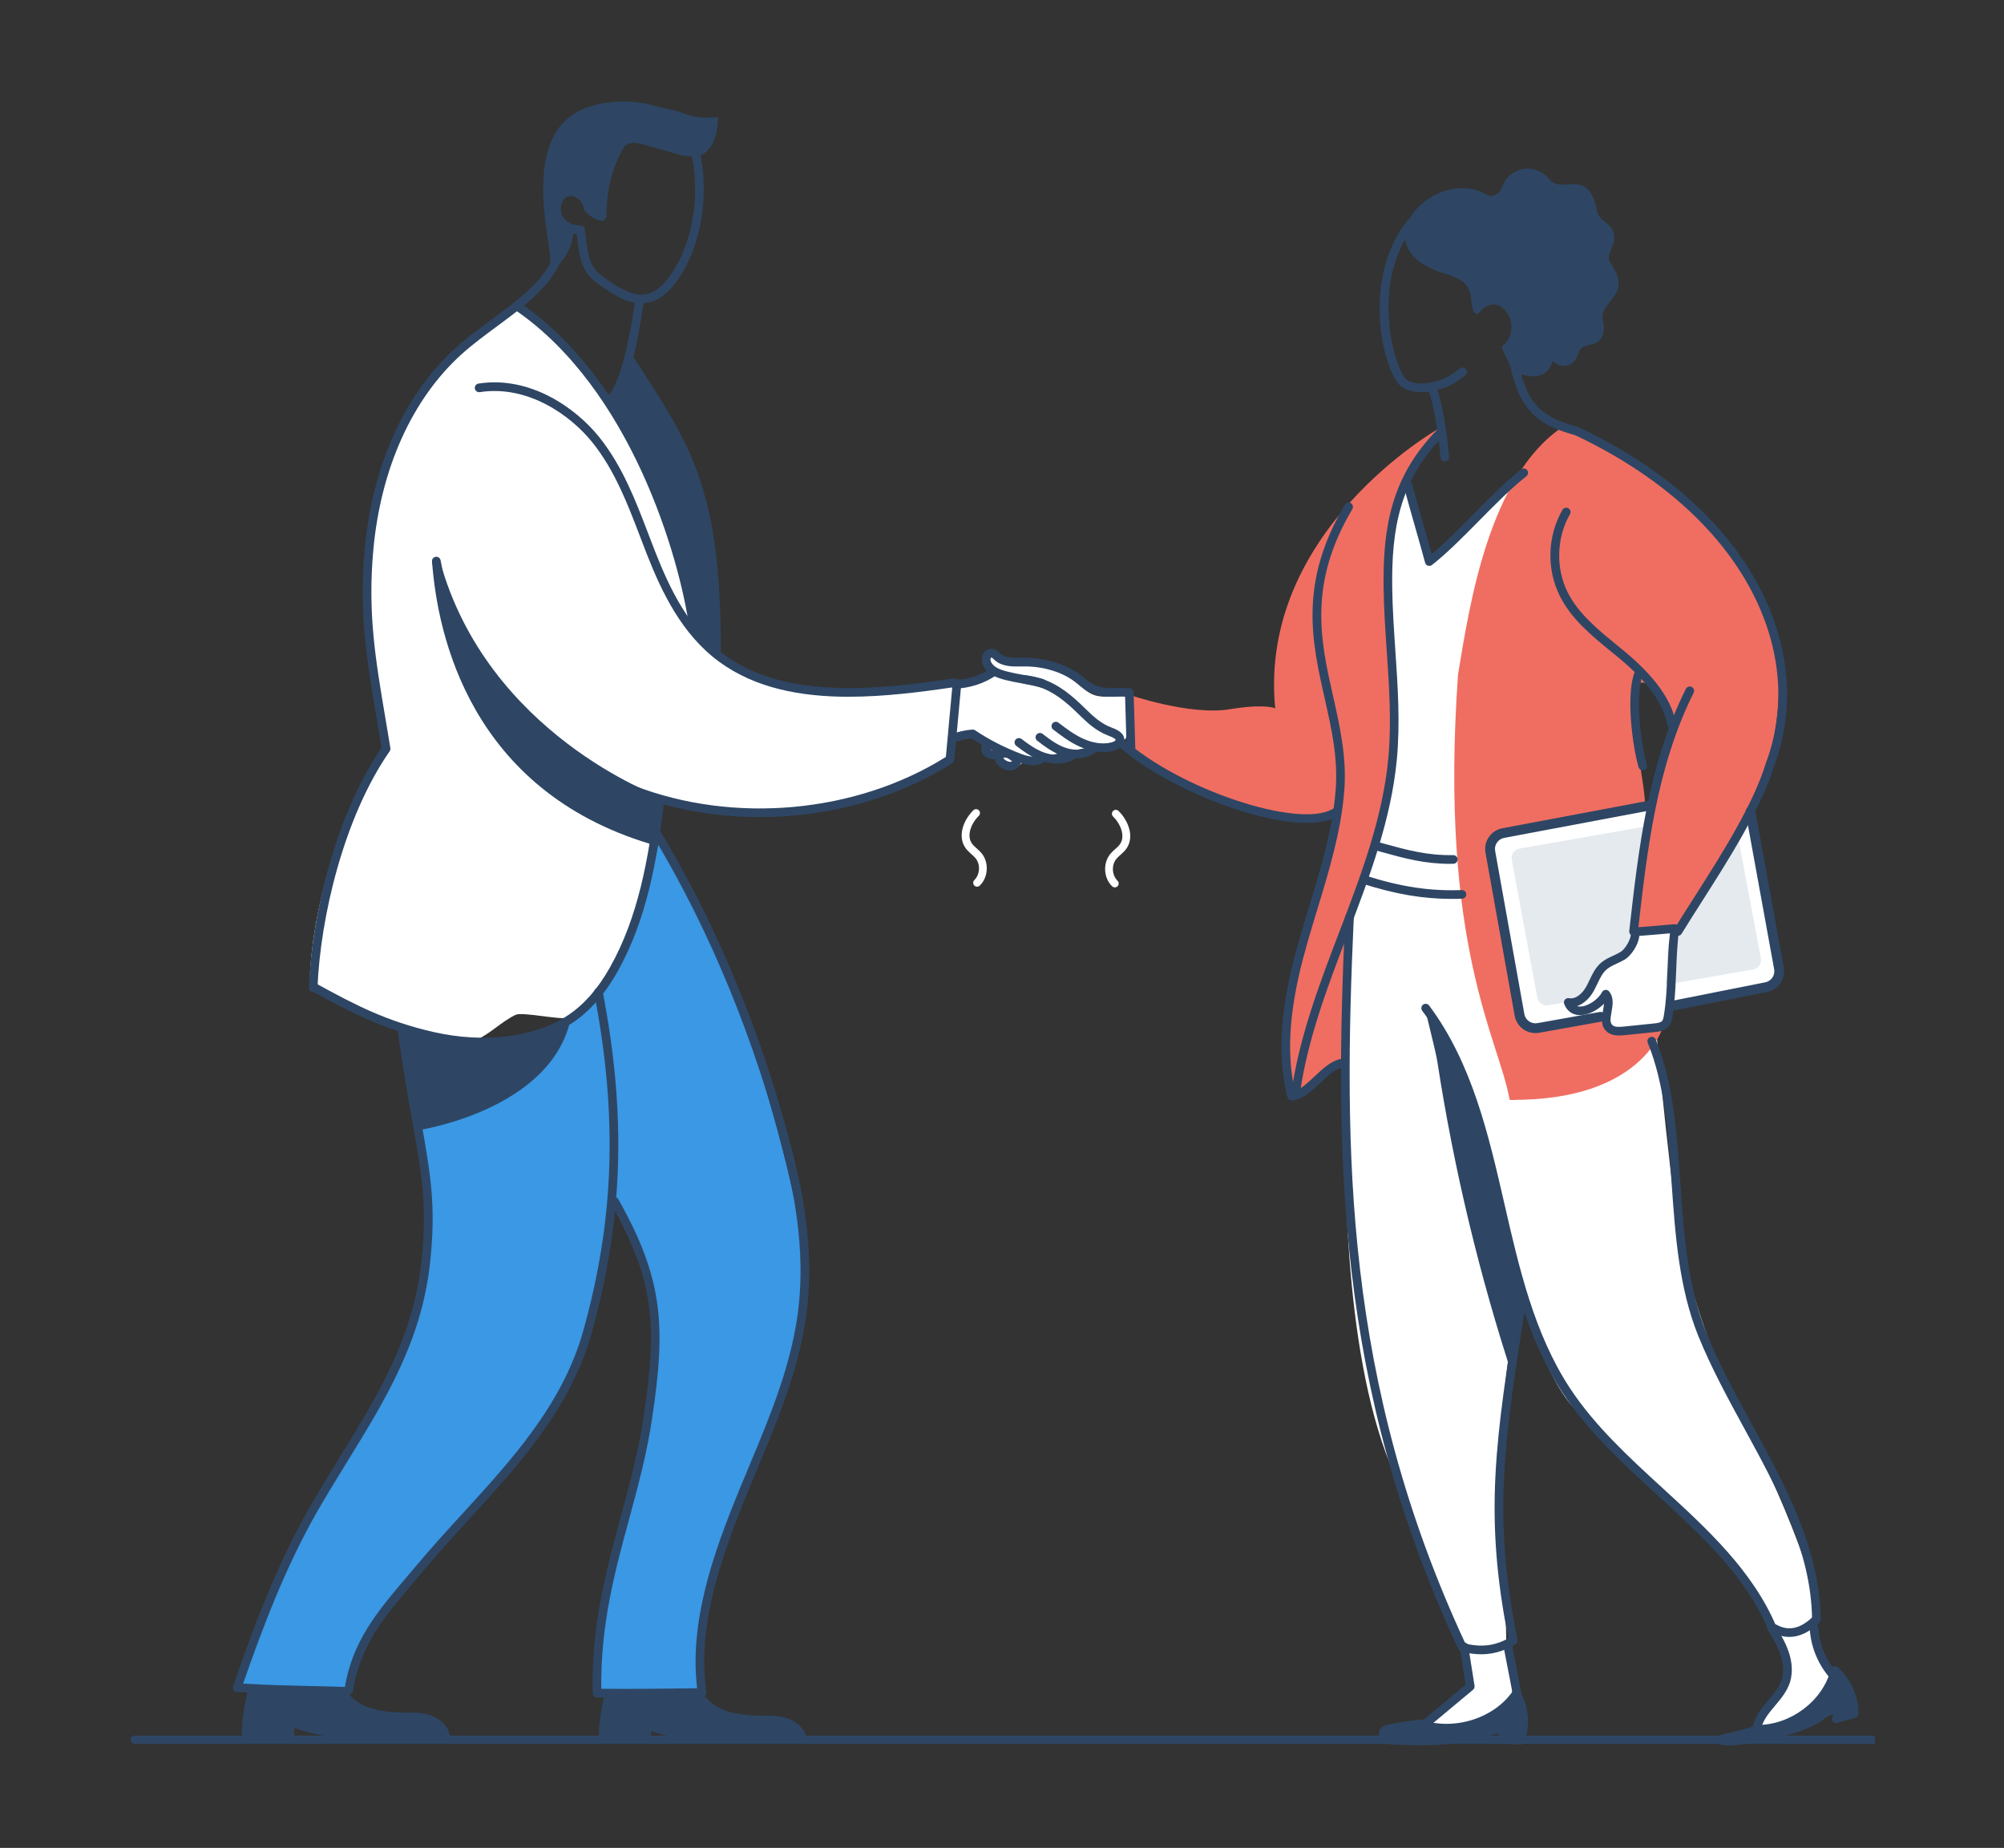<?xml version="1.0" encoding="utf-8"?>
<svg xmlns="http://www.w3.org/2000/svg" fill="none" height="437" viewBox="0 0 474 437" width="474">
<rect x="0" y="0" width="474" height="437" fill="#333333" stroke="none"/>
<g clip-path="url(#clip0_25856_337728)">
<path d="M388 285.997V260.502L373.212 260.879V291.055C373.54 290.817 388.263 286.243 388 285.989V285.997Z" fill="#2E4664"/>
<path d="M381.213 62.619C379.278 60.291 382.254 58.217 381.77 55.733C381.672 52.675 377.983 52.52 377.745 49.683C375.639 39.658 369.843 45.732 366.736 42.715C363.465 38.215 356.858 39.289 355.128 44.543C354.562 46.06 353.038 46.732 351.66 46.068C340.422 39.362 323.395 55.823 337.872 63.168C341.299 65.251 347.471 64.956 347.955 70.423C348.381 75.26 349.193 73.711 349.537 74.383C354.513 67.39 361.006 77.588 355.202 81.966C355.431 83.04 357.44 86.917 358.12 88.147C358.489 88.77 359.055 86.999 359.243 86.409C359.26 86.368 359.407 88.368 359.448 88.376C366.342 90.762 367.162 85.499 367.203 85.269C367.916 86.294 371.818 88.171 373.327 83.581C373.991 80.81 377.467 82.302 378.688 79.982C379.483 78.785 379.565 77.137 379.09 75.735C378.254 71.03 386.115 70.079 381.205 62.619H381.213Z" fill="#2E4664"/>
<path d="M94.623 243.517C94.623 243.517 99.451 270.725 100.615 278.496C101.779 286.267 103.222 303.991 94.204 322.673C85.187 341.356 63.43 373.048 55.766 398.214L82.277 399.624C82.277 399.624 82.277 387.967 103.566 365.08C124.855 342.192 135.857 330.617 139.382 311.926C142.907 293.227 144.038 284.152 144.038 284.152C144.038 284.152 155.883 296.203 155.318 318.271C154.752 340.339 145.022 367.055 145.022 367.055C145.022 367.055 141.554 383.811 141.357 399.911L165.893 400.19C165.893 400.19 163.499 383.008 172.943 360.005C182.386 337.003 191.601 318.271 190.289 299.654C188.977 281.037 179.944 254.1 174.574 234.811C174.574 234.811 163.761 211.185 156.154 198.766L155.752 199.167C155.752 199.167 151.76 223.391 139.554 238.147C127.347 252.895 94.639 243.525 94.639 243.525L94.623 243.517Z" fill="#3A98E5"/>
<path d="M136.701 46.076C134.775 45.232 132.881 46.363 132.119 48.634C130.914 52.225 134.504 54.233 134.504 54.233C134.857 56.651 133.07 59.045 131.004 61.021C131.176 55.881 123.954 32.296 138.742 26.558C144.727 24.238 155.416 23.73 164.59 31.263C165.598 32.091 165.909 33.698 165.229 34.772C164.778 35.485 163.852 35.846 162.958 35.878C162.065 35.911 161.196 35.665 160.343 35.419L153.187 33.378C152.023 33.042 150.817 32.706 149.604 32.78C148.391 32.853 147.129 33.403 146.604 34.436C145.563 36.477 140.98 46.06 143.202 51.167C142.448 51.7 140.685 51.233 140.685 51.233C140.685 51.233 139.275 51.405 139.218 49.085C139.218 49.085 138.611 46.913 136.693 46.076H136.701Z" fill="#2E4664"/>
<path d="M89.467 168.533C89.828 170.803 91.606 174.46 91 176.681C90.582 178.198 89.721 179.55 88.901 180.895C79.531 196.183 74.088 213.849 73.219 231.761C73.186 232.491 73.17 233.27 73.58 233.876C73.932 234.393 74.531 234.671 75.097 234.934C81.048 237.631 86.999 240.336 92.951 243.033C99.099 245.82 106.141 248.64 112.371 246.05C115.863 244.599 118.528 241.623 121.946 240C123.618 239.205 132.857 241.361 134.554 240.623C138.554 238.877 143.891 232.819 145.465 228.744C147.769 222.768 151.417 217.571 154.31 201.774C157.155 193.273 150.777 195.667 152.466 186.863C153.302 182.502 170.566 159.433 169.468 155.138C165.271 138.628 156.179 114.822 151.277 106.722C146.375 98.623 143.014 92.393 138.317 87.228C133.619 82.064 124.389 71.112 121.733 72.809C94.181 90.434 91.352 111.387 88.737 119.208C85.081 130.135 87.696 157.433 89.467 168.541V168.533Z" fill="white"/>
<path d="M319.739 217.719C319.739 217.719 316.739 246.091 317.6 260.264C318.46 274.446 317.272 317.763 328.88 346.504L345.726 388.91L348.3 398.903L335.593 409.044C335.593 409.044 349.923 413.47 357.866 401.19L356.292 388.623C356.292 388.623 355.965 368.383 354.718 359.784C353.472 351.185 356.063 321.386 359.145 305.524C359.145 305.524 365.966 327.124 372.712 333.363C379.459 339.609 398.1 358.948 403.839 363.489C409.577 368.031 420.833 386.508 422.685 393.763C424.538 401.01 418.037 402.764 417.135 404.871C416.234 406.978 415.406 409.412 415.406 409.412C415.406 409.412 426.136 407.847 429.604 404.707C433.072 401.567 434.391 397.116 434.391 397.116C434.391 397.116 431.924 394.689 430.76 391.173C429.596 387.656 428.694 375.54 427.21 370.457C425.727 365.375 419.439 349.471 413.799 339.339C408.159 329.215 401.42 310.377 398.461 298.465C395.502 286.554 391.723 243.492 391.723 243.492C391.723 243.492 395.059 242.648 395.059 238.147C395.059 233.647 395.994 219.719 395.994 219.719L386.779 220.785L358.399 113.453L338.52 132.283C338.52 132.283 333.987 118.814 332.782 113.822C325.256 115.609 327.15 191.273 327.15 191.273L319.747 217.702L319.739 217.719Z" fill="white"/>
<path d="M158.475 163.721C155.892 167.647 142.719 177.485 144.621 183.936C145.162 185.781 151.523 187.551 154.794 188.478C158.065 189.404 171.73 192.314 177.731 192.314C183.732 192.314 199.643 191.822 209.89 187.305C212.169 186.297 214.35 185.084 216.522 183.871L223.039 180.223C223.343 180.051 223.646 179.878 223.867 179.616C224.728 178.583 223.826 176.985 224.162 175.689C224.671 173.73 227.368 173.599 229.368 173.894C230.056 173.992 230.786 174.115 231.327 174.55C232.426 175.443 232.344 177.28 233.45 178.157C234.59 179.067 236.672 178.69 237.254 180.026C237.393 180.346 237.41 180.715 237.557 181.034C237.984 181.944 239.303 182.026 240.205 181.575C241.107 181.124 241.779 180.329 242.656 179.829C243.689 179.239 244.911 179.108 246.091 178.944C248.403 178.632 250.69 178.157 252.969 177.69L265.183 175.181C265.585 175.099 266.02 174.993 266.249 174.656C266.413 174.402 266.429 174.083 266.429 173.788L266.561 163.745C265.142 164.295 263.642 164.623 262.126 164.721C261.003 164.795 259.847 164.729 258.781 164.352C257.109 163.754 255.822 162.442 254.42 161.343C249.124 157.195 242.107 156.13 235.442 155.212C234.885 155.138 234.245 155.089 233.844 155.482C233.09 156.22 233.991 157.441 234.032 158.491C234.106 160.294 231.762 161.032 229.966 161.196L208.128 163.196C204.045 163.573 199.938 163.942 195.839 163.803C188.773 163.557 181.772 161.721 175.468 158.532C173.493 157.532 169.714 154.031 167.385 155.564C164.877 157.212 161.065 159.819 158.491 163.737L158.475 163.721Z" fill="white"/>
<path d="M398.748 207.923C397.395 210.423 395.723 212.784 394.895 215.497C394.141 217.948 394.116 220.555 394.091 223.121L393.977 238.008L417.905 233.466C418.643 233.327 419.414 233.171 420.012 232.72C421.373 231.704 421.332 229.687 421.127 227.999C419.635 215.423 416.733 203.061 413.839 190.724C413.741 190.314 413.635 189.879 413.331 189.576C412.921 189.174 412.282 189.134 411.708 189.15C407.954 189.281 404.527 190.257 403.224 193.782C401.486 198.503 401.223 203.315 398.739 207.906L398.748 207.923Z" fill="white"/>
<path d="M367.802 234.63C367.802 234.63 369.59 238.524 372.59 238.803C375.59 239.082 379.689 234.811 379.689 234.811C379.689 234.811 380.312 236.401 380.222 238.893C380.132 241.385 379.066 244.214 382.706 243.861C386.346 243.509 393.797 241.558 393.797 241.558C393.797 241.558 389.805 260.453 357.072 260.101L367.802 234.639V234.63Z" fill="#F06E61"/>
<path d="M412.552 134.758C401.936 115.527 369.801 100.828 369.801 100.828C352.029 112.576 347.553 143.489 344.864 159.474C340.315 223.859 354.521 245.656 357.054 260.01C363.989 261.83 360.259 241.861 371.252 237.893C375.581 236.336 376.417 231.72 379.04 229.523C378.655 228.367 385.434 223.924 385.434 223.924L385.877 220.268L396.977 219.334L413.913 193.798C424.513 165.508 421.734 151.375 412.56 134.758H412.552ZM393.624 180.878C392.673 183.018 391.156 188.42 390.205 190.56C390.082 190.839 389.689 190.248 389.427 190.404C389.205 190.535 389.533 190.56 389.271 190.56C387.828 190.56 390.246 190.257 388.804 190.248C388.623 190.248 388.623 190.683 388.492 190.56C388.353 190.429 389.123 190.437 389.115 190.248C388.845 183.469 385.434 171 386.648 164.319C387.066 162.016 386.598 161.024 389.779 161.565C391.722 161.893 394.78 166.582 395.493 168.254C397.206 172.287 395.403 176.87 393.624 180.878Z" fill="#F06E61"/>
<path d="M358.129 196.634C357.235 196.774 353.759 197.569 353.3 198.348C352.939 198.954 352.415 200.299 352.521 200.996C354.825 215.669 357.071 226.343 359.375 241.016C359.481 241.705 359.793 242.115 360.309 242.574C360.834 243.033 361.014 243.172 361.711 243.197C368.736 243.418 375.401 241.861 381.951 239.303C384.877 238.155 387.189 238.574 389.87 236.926L401.297 229.876C402.65 229.04 404.068 228.138 404.79 226.72C405.388 225.547 405.429 224.178 405.454 222.859C405.544 218.489 398.305 224.252 398.387 219.883C398.469 215.866 388.943 223.67 387.591 219.883C384.82 212.095 393.854 189.617 389.73 190.257C379.205 191.88 368.654 195.028 358.12 196.643L358.129 196.634Z" fill="white"/>
<path d="M374.803 235.844C376.443 232.761 378.148 229.597 380.804 227.318C382.025 226.269 383.444 225.416 384.427 224.146C386.01 222.096 386.206 219.342 386.419 216.76C386.944 210.275 387.256 202.217 389.748 196.143C389.871 195.839 390.043 195.552 390.231 195.274L359.408 200.676C358.17 200.897 357.342 202.086 357.572 203.324L363.614 235.926C363.843 237.147 365.007 237.959 366.237 237.746L374.615 236.278C374.656 236.131 374.73 235.983 374.803 235.844V235.844Z" fill="#E5EAEF"/>
<path d="M416.489 226.613L410.922 196.938C407.537 204.889 403.7 210.784 398.191 217.432C396.888 218.998 395.445 220.547 394.83 222.49C394.478 223.596 394.412 224.777 394.355 225.941C394.24 228.253 394.117 230.564 394.002 232.876L414.661 229.261C415.898 229.04 416.726 227.851 416.497 226.613H416.489Z" fill="#E5EAEF"/>
<path d="M363.162 244.312C360.793 244.312 358.686 242.615 358.26 240.205L351.357 201.643C351.119 200.332 351.415 199.012 352.177 197.921C352.939 196.831 354.079 196.102 355.39 195.864L390.132 189.322C390.755 189.207 391.362 189.617 391.485 190.248C391.608 190.88 391.19 191.478 390.558 191.601L355.808 198.143C355.095 198.274 354.489 198.659 354.079 199.249C353.669 199.831 353.513 200.545 353.644 201.241L360.547 239.803C360.809 241.254 362.186 242.222 363.645 241.959L378.393 239.32C379.016 239.205 379.623 239.623 379.737 240.254C379.852 240.885 379.434 241.484 378.803 241.598L364.055 244.238C363.76 244.287 363.465 244.32 363.178 244.32L363.162 244.312Z" fill="#2E4664"/>
<path d="M395.346 239.049C394.805 239.049 394.321 238.672 394.214 238.114C394.092 237.491 394.493 236.877 395.124 236.754L417.463 232.319C418.184 232.188 418.799 231.794 419.201 231.212C419.603 230.63 419.767 229.917 419.635 229.22L412.889 192.167C412.774 191.535 413.192 190.937 413.823 190.822C414.454 190.707 415.053 191.126 415.168 191.757L421.914 228.818C422.152 230.13 421.857 231.458 421.095 232.548C420.332 233.639 419.193 234.368 417.881 234.606L395.559 239.033C395.485 239.049 395.411 239.057 395.329 239.057L395.346 239.049Z" fill="#2E4664"/>
<path d="M319.419 223.039C319.821 218.743 320.625 214.931 321.084 213.185C325.125 197.684 328.002 188.806 328.953 174.271C329.33 168.59 328.666 129.537 329.47 122.003C330.494 112.322 340.209 101.419 340.209 101.419C340.209 101.419 297.474 125.561 301.631 167.615C301.811 167.385 298.794 166.41 290.908 167.721C281.415 169.295 266.832 164.229 266.832 164.229L268.455 178.075C300.926 200.758 316.509 191.994 316.509 191.994C316.124 196.339 306.082 231.384 304.352 243.09C304.369 243.09 303.557 257.272 306.156 259.051C308.763 260.83 314.78 250.206 317.829 251.436C319.231 252.001 318.641 222.842 319.419 223.039V223.039Z" fill="#F06E61"/>
<path d="M151.678 71.743C148.309 71.743 144.882 69.71 140.669 66.513C137.488 64.103 136.996 60.135 136.57 56.643C136.512 56.209 136.463 55.774 136.406 55.348C134.52 55.151 132.717 54.184 131.651 52.758C129.954 50.487 130.586 47.126 131.741 45.888C133.045 44.502 134.406 43.765 136.808 44.683C138.398 45.289 139.603 46.798 140.128 48.823C140.267 49.372 139.939 49.929 139.39 50.069C138.841 50.208 138.283 49.88 138.144 49.331C137.791 47.954 137.037 46.962 136.07 46.593C134.611 46.035 134.111 46.355 133.233 47.29C132.815 47.732 132.151 50.003 133.291 51.52C134.135 52.643 135.734 53.38 137.267 53.323C137.75 53.307 138.226 53.676 138.308 54.184C138.422 54.897 138.513 55.627 138.603 56.381C139.005 59.627 139.414 62.98 141.906 64.865C146.227 68.136 149.743 70.194 152.9 69.554C155.334 69.071 157.605 66.972 159.835 63.144C164.147 55.758 165.565 45.117 163.458 36.042C163.327 35.493 163.671 34.944 164.22 34.813C164.77 34.682 165.319 35.026 165.45 35.575C167.672 45.134 166.163 56.356 161.605 64.169C159.064 68.53 156.343 70.948 153.301 71.555C152.76 71.661 152.219 71.719 151.678 71.719V71.743Z" fill="#2E4664"/>
<path d="M200.79 164.778C189.486 164.778 178.648 162.794 170.024 156.441C161.294 150.014 156.547 140.07 153.047 131.192C152.481 129.766 151.94 128.331 151.391 126.889C148.456 119.199 145.423 111.256 140.152 104.673C134.873 98.074 124.716 90.991 113.485 92.737C112.928 92.819 112.403 92.442 112.313 91.885C112.223 91.327 112.608 90.803 113.165 90.712C125.265 88.819 136.119 96.361 141.751 103.394C147.218 110.231 150.317 118.33 153.309 126.159C153.859 127.594 154.4 129.02 154.957 130.438C158.515 139.48 162.958 148.678 171.246 154.785C185.575 165.344 206.758 163.245 225.481 160.458C226.047 160.376 226.564 160.761 226.646 161.319C226.727 161.876 226.342 162.401 225.785 162.483C217.677 163.688 209.111 164.77 200.79 164.77V164.778Z" fill="#2E4664"/>
<path d="M179.666 193.224C169.247 193.224 158.852 191.412 149.277 187.723C124.832 178.288 106.346 156.753 102.19 132.873C102.092 132.316 102.469 131.783 103.026 131.684C103.584 131.586 104.116 131.963 104.215 132.521C108.256 155.712 126.234 176.632 150.023 185.813C173.69 194.954 202.554 192.273 223.72 179.009C223.982 176.378 224.22 173.656 224.474 170.82C224.737 167.852 225.015 164.77 225.327 161.54C225.384 160.975 225.892 160.565 226.45 160.622C227.015 160.679 227.425 161.179 227.368 161.745C227.056 164.967 226.778 168.049 226.515 171C226.245 174.025 225.991 176.919 225.712 179.706C225.679 180.018 225.507 180.296 225.245 180.469C212.038 188.879 195.832 193.232 179.682 193.232L179.666 193.224Z" fill="#2E4664"/>
<path d="M114.322 247.46C110.338 247.46 106.19 246.992 102.017 246.042C90.786 243.476 83.22 239.582 73.743 234.36C73.251 234.089 73.071 233.466 73.342 232.966C73.612 232.474 74.235 232.294 74.735 232.565C84.064 237.705 91.508 241.533 102.476 244.041C114.641 246.82 126.585 245.32 134.422 240.041C138.201 237.5 141.398 233.843 144.218 228.867C151.006 216.883 153.433 202.807 155.039 189.396C155.105 188.83 155.621 188.437 156.179 188.502C156.744 188.568 157.138 189.076 157.072 189.642C155.441 203.274 152.965 217.579 146.006 229.884C143.03 235.139 139.62 239.024 135.57 241.754C129.996 245.517 122.495 247.476 114.322 247.476V247.46Z" fill="#2E4664"/>
<path d="M164.172 150.014C163.672 150.014 163.229 149.645 163.155 149.129C160.679 131.037 148.883 91.926 121.987 73.407C121.519 73.088 121.405 72.448 121.724 71.981C122.044 71.513 122.683 71.399 123.151 71.719C150.637 90.639 162.671 130.446 165.188 148.85C165.262 149.408 164.877 149.924 164.311 150.006C164.262 150.006 164.213 150.014 164.172 150.014V150.014Z" fill="#2E4664"/>
<path d="M169.467 155.13C168.902 155.13 168.442 154.67 168.442 154.105C168.5 117.01 162.138 107.206 149.481 87.671L148.424 86.04C148.112 85.564 148.252 84.933 148.727 84.622C149.203 84.31 149.834 84.449 150.145 84.925L151.203 86.556C163.68 105.804 170.549 116.412 170.492 154.113C170.492 154.679 170.033 155.138 169.467 155.138V155.13Z" fill="#2E4664"/>
<path d="M166.057 401.272C165.557 401.272 165.115 400.903 165.041 400.395C162.672 384.016 168.828 367.096 174.788 352.513C175.608 350.512 176.444 348.512 177.28 346.512C181.854 335.568 186.584 324.247 188.47 312.205C190.257 300.753 189.322 288.104 185.617 273.52C178.657 246.156 167.885 219.932 154.458 197.684C154.162 197.2 154.318 196.569 154.802 196.274C155.286 195.979 155.917 196.134 156.212 196.618C169.738 219.039 180.592 245.451 187.601 273.004C191.38 287.858 192.323 300.785 190.494 312.508C188.576 324.788 183.797 336.224 179.174 347.282C178.337 349.283 177.501 351.275 176.69 353.267C170.836 367.596 164.778 384.213 167.074 400.084C167.156 400.641 166.762 401.166 166.205 401.248C166.156 401.248 166.106 401.256 166.057 401.256V401.272Z" fill="#2E4664"/>
<path d="M147.645 401.436C145.489 401.436 143.325 401.436 141.202 401.412C140.653 401.412 140.202 400.961 140.186 400.412C139.817 384.483 143.383 371.367 146.834 358.685C148.891 351.103 151.023 343.266 152.228 335.027C155.499 313.328 154.835 303.007 144.465 284.603C144.186 284.111 144.358 283.488 144.858 283.21C145.35 282.931 145.973 283.103 146.252 283.603C156.835 302.384 157.548 313.484 154.253 335.33C153.031 343.684 150.883 351.586 148.809 359.227C145.473 371.498 142.022 384.188 142.219 399.379C150.605 399.444 159.598 399.338 165.762 399.239H165.779C166.336 399.239 166.795 399.69 166.803 400.248C166.811 400.813 166.361 401.28 165.795 401.289C160.942 401.362 154.335 401.444 147.645 401.444V401.436Z" fill="#2E4664"/>
<path d="M82.49 400.723C82.441 400.723 82.384 400.723 82.335 400.715C81.777 400.633 81.392 400.108 81.474 399.551C83.212 388.246 89.204 381.18 96.148 372.998C96.926 372.08 97.722 371.146 98.525 370.187C102.034 365.998 105.788 361.891 109.428 357.915C121.036 345.225 133.045 332.109 137.898 314.902C145.325 288.571 146.145 263.871 140.538 234.819C140.431 234.261 140.792 233.729 141.349 233.622C141.907 233.515 142.44 233.876 142.546 234.434C148.219 263.822 147.391 288.809 139.874 315.459C134.89 333.125 122.716 346.43 110.944 359.292C107.329 363.251 103.583 367.334 100.107 371.49C99.304 372.449 98.509 373.392 97.722 374.31C90.975 382.254 85.155 389.115 83.507 399.846C83.433 400.354 82.99 400.715 82.499 400.715L82.49 400.723Z" fill="#2E4664"/>
<path d="M82.032 400.994C82.032 400.994 82.007 400.994 81.999 400.994C78.351 400.871 75.49 400.813 72.727 400.748C67.678 400.641 63.325 400.543 56.037 400.125C55.717 400.108 55.422 399.936 55.242 399.674C55.061 399.411 55.02 399.075 55.127 398.772C59.742 385.377 65.522 369.842 73.375 356.226C75.703 352.193 78.089 348.307 80.4 344.553C89.319 330.059 97.746 316.369 99.681 298.351C101.083 285.267 99.82 278.127 97.533 265.175C96.582 259.805 95.402 253.124 94.172 244.615C94.09 244.058 94.484 243.533 95.041 243.451C95.599 243.369 96.123 243.763 96.205 244.32C97.427 252.788 98.607 259.453 99.558 264.814C101.878 277.947 103.165 285.185 101.731 298.564C99.747 317.05 91.205 330.928 82.155 345.627C79.851 349.373 77.466 353.242 75.154 357.251C67.637 370.285 62.021 385.147 57.504 398.157C63.956 398.51 68.063 398.6 72.768 398.706C75.539 398.764 78.408 398.829 82.064 398.952C82.63 398.969 83.073 399.444 83.056 400.01C83.04 400.567 82.581 401.002 82.032 401.002V400.994Z" fill="#2E4664"/>
<path d="M74.079 234.589H74.038C73.473 234.565 73.03 234.089 73.055 233.524C73.71 216.784 79.285 192.839 90.245 176.837C89.876 174.566 89.507 172.386 89.147 170.262C86.761 156.171 84.876 145.03 86.261 129.864C88.073 110.018 95.762 93.073 107.927 82.138C110.502 79.818 113.469 77.629 116.338 75.514C123.782 70.013 130.815 64.824 131.488 57.7C131.537 57.135 132.045 56.725 132.602 56.774C133.168 56.823 133.578 57.323 133.529 57.889C132.775 65.931 125.036 71.636 117.56 77.162C114.732 79.252 111.805 81.416 109.296 83.662C97.525 94.246 90.065 110.723 88.302 130.053C86.942 144.956 88.811 155.974 91.171 169.926C91.549 172.181 91.95 174.501 92.336 176.919C92.377 177.181 92.319 177.452 92.163 177.665C81.277 193.331 75.752 217.046 75.096 233.606C75.071 234.155 74.62 234.589 74.071 234.589H74.079Z" fill="#2E4664"/>
<path d="M131.226 63.103C131.086 63.103 130.939 63.07 130.808 63.013C130.431 62.84 130.185 62.463 130.201 62.045C130.234 61.127 129.963 59.332 129.66 57.25C128.283 47.904 125.725 30.509 138.374 25.599C144.932 23.057 155.909 22.803 165.238 30.468C166.664 31.64 167.041 33.813 166.09 35.321C165.492 36.264 164.336 36.854 162.992 36.903C161.934 36.944 160.942 36.657 160.065 36.403L152.909 34.362C151.835 34.059 150.728 33.739 149.662 33.796C148.711 33.845 147.859 34.296 147.498 34.936C143.711 41.559 143.547 47.519 143.473 50.06C143.44 51.192 143.432 51.618 142.989 51.979C142.76 52.167 142.432 52.257 142.137 52.208C141.104 52.036 138.079 50.634 138.038 48.937C138.022 48.372 138.472 47.904 139.038 47.888C139.546 47.871 140.022 48.265 140.079 48.79C140.235 49.044 140.833 49.462 141.424 49.773C141.497 47.142 141.793 40.781 145.711 33.927C146.424 32.681 147.892 31.845 149.539 31.755C150.949 31.681 152.277 32.058 153.458 32.394L160.614 34.436C161.385 34.657 162.188 34.878 162.91 34.854C163.557 34.829 164.115 34.583 164.344 34.222C164.738 33.591 164.541 32.558 163.918 32.05C155.269 24.943 145.137 25.164 139.096 27.509C127.963 31.829 130.373 48.167 131.668 56.946C131.8 57.856 131.923 58.684 132.021 59.43C133.07 57.75 133.669 55.782 133.472 54.38C133.39 53.823 133.783 53.298 134.341 53.216C134.898 53.134 135.423 53.528 135.505 54.085C135.89 56.741 134.349 60.496 131.923 62.816C131.726 63.004 131.472 63.103 131.218 63.103H131.226Z" fill="#2E4664"/>
<path d="M144.53 95.262C144.243 95.262 143.964 95.147 143.759 94.91C143.382 94.483 143.432 93.836 143.858 93.467C146.153 91.459 148.481 83.261 150.252 70.981C150.334 70.423 150.859 70.03 151.416 70.112C151.974 70.194 152.367 70.71 152.285 71.276C150.367 84.597 147.989 92.582 145.21 95.008C145.014 95.18 144.776 95.262 144.538 95.262H144.53Z" fill="#2E4664"/>
<path d="M59.53 400.354C59.481 403.477 58.03 406.797 57.98 409.921C61.055 410.027 65.522 409.937 68.596 410.044C68.35 409.126 68.596 408.101 69.219 407.38C76.007 407.658 75.048 412.552 105.346 410.527C104.969 408.24 102.608 406.724 100.28 406.265C97.952 405.806 95.55 406.117 93.181 405.937C88.172 405.551 83.803 404.404 80.991 400.346C74.286 400.182 67.58 400.018 59.53 400.346V400.354Z" fill="#2E4664"/>
<path d="M105.346 411.56H105.322C101.231 411.454 97.591 411.47 94.378 411.478C84.942 411.503 78.048 411.527 69.662 408.634C69.522 409.003 69.49 409.412 69.596 409.79C69.678 410.101 69.613 410.437 69.408 410.691C69.203 410.945 68.891 411.109 68.572 411.077C67.055 411.027 65.194 411.019 63.399 411.011C61.587 411.011 59.71 411.003 58.16 410.945C57.603 410.929 57.16 410.462 57.169 409.904C57.218 406.658 57.898 402.641 58.546 400.1C58.66 399.657 59.046 399.346 59.497 399.329C67.58 399.001 74.416 399.165 81.024 399.329C81.352 399.329 81.655 399.501 81.844 399.772C84.073 402.985 87.385 404.477 93.271 404.928C94.148 404.994 95.025 404.994 95.968 404.986C97.452 404.986 98.977 404.978 100.493 405.273C103.084 405.781 105.904 407.56 106.371 410.372C106.42 410.675 106.33 410.978 106.133 411.208C105.936 411.429 105.658 411.56 105.363 411.56H105.346ZM97.394 409.421C99.395 409.421 101.534 409.429 103.83 409.478C103.043 408.322 101.518 407.56 100.083 407.281C98.763 407.019 97.403 407.027 95.96 407.035C95.034 407.035 94.066 407.035 93.107 406.97C88.664 406.633 83.721 405.691 80.458 401.371C74.252 401.223 67.826 401.075 60.349 401.354C59.866 403.445 59.39 406.379 59.251 408.937C60.546 408.962 61.989 408.97 63.399 408.97C64.784 408.97 66.211 408.97 67.498 409.003C67.563 408.166 67.899 407.363 68.457 406.724C68.736 406.404 69.178 406.289 69.58 406.437C77.982 409.486 84.508 409.462 94.378 409.437C95.345 409.437 96.353 409.437 97.403 409.437L97.394 409.421Z" fill="#2E4664"/>
<path d="M143.965 401.1C143.916 404.223 142.465 407.543 142.416 410.667C145.49 410.773 149.957 410.683 153.031 410.79C152.786 409.871 153.031 408.847 153.654 408.125C160.442 408.404 159.483 413.298 189.782 411.273C189.404 408.986 187.044 407.47 184.715 407.011C182.387 406.551 179.985 406.863 177.616 406.683C172.607 406.297 168.238 405.15 165.426 401.092C158.721 400.928 152.015 400.764 143.965 401.092V401.1Z" fill="#2E4664"/>
<path d="M189.781 412.306H189.756C185.665 412.2 182.026 412.216 178.812 412.224C169.377 412.249 162.483 412.273 154.096 409.38C153.957 409.749 153.924 410.158 154.031 410.536C154.113 410.847 154.047 411.183 153.842 411.437C153.637 411.691 153.342 411.855 153.006 411.823C151.49 411.773 149.629 411.765 147.833 411.757C146.022 411.757 144.144 411.749 142.595 411.691C142.038 411.675 141.595 411.208 141.603 410.65C141.652 407.404 142.333 403.387 142.98 400.846C143.095 400.403 143.48 400.092 143.931 400.075C152.022 399.747 158.851 399.911 165.458 400.075C165.786 400.075 166.09 400.247 166.278 400.518C168.508 403.731 171.82 405.223 177.706 405.674C178.591 405.74 179.468 405.74 180.403 405.732C181.886 405.732 183.411 405.724 184.928 406.019C187.518 406.527 190.338 408.306 190.805 411.118C190.855 411.421 190.764 411.724 190.568 411.954C190.371 412.175 190.092 412.306 189.797 412.306H189.781ZM181.829 410.167C183.829 410.167 185.969 410.175 188.264 410.224C187.477 409.068 185.952 408.306 184.518 408.027C183.198 407.765 181.837 407.773 180.394 407.781C179.468 407.781 178.501 407.781 177.542 407.716C173.098 407.379 168.155 406.437 164.893 402.117C158.687 401.969 152.268 401.821 144.784 402.1C144.3 404.191 143.825 407.125 143.685 409.683C144.981 409.708 146.423 409.716 147.833 409.716C149.219 409.716 150.645 409.716 151.932 409.749C151.998 408.921 152.334 408.109 152.891 407.47C153.17 407.15 153.613 407.035 154.014 407.183C162.417 410.232 168.942 410.208 178.812 410.183C179.78 410.183 180.788 410.183 181.837 410.183L181.829 410.167Z" fill="#2E4664"/>
<path d="M102.205 132.922C103.492 150.424 111.386 186.781 153.752 199.569L155.9 188.322C155.9 188.322 115.207 173.566 104.025 132.562C103.705 131.389 102.123 131.701 102.213 132.922H102.205Z" fill="#2E4664"/>
<path d="M267.11 164.868C267.052 164.868 266.995 164.868 266.938 164.852C266.011 164.696 265.06 164.721 264.068 164.754C261.486 164.827 258.568 164.909 255.092 161.852C252.198 159.343 247.583 157.72 243.041 157.614C242.582 157.605 242.107 157.614 241.631 157.614C239.516 157.646 237.114 157.679 235.385 156.204C235.286 156.113 235.18 156.023 235.081 155.933C234.877 155.736 234.614 155.499 234.483 155.49C234.401 155.515 234.245 155.769 234.27 156.023C234.335 156.646 234.827 157.31 235.598 157.802C236.434 158.335 237.508 158.63 238.451 158.868C239.549 159.147 240.525 159.319 241.648 159.524C243 159.77 244.542 160.048 246.665 160.573C247.214 160.712 247.55 161.262 247.411 161.811C247.271 162.36 246.714 162.696 246.173 162.557C244.107 162.048 242.607 161.778 241.279 161.532C240.164 161.327 239.115 161.139 237.942 160.843C236.844 160.565 235.59 160.212 234.491 159.524C233.171 158.687 232.343 157.491 232.22 156.22C232.147 155.466 232.417 154.662 232.925 154.121C233.36 153.654 233.942 153.416 234.557 153.441C235.442 153.474 236.041 154.023 236.467 154.425C236.549 154.498 236.623 154.572 236.705 154.646C237.844 155.622 239.664 155.589 241.59 155.564C242.09 155.564 242.591 155.548 243.074 155.564C248.067 155.671 253.19 157.491 256.428 160.302C259.297 162.827 261.576 162.762 263.995 162.696C265.044 162.663 266.134 162.639 267.265 162.827C267.823 162.917 268.2 163.45 268.11 164.008C268.028 164.508 267.593 164.86 267.101 164.86L267.11 164.868Z" fill="#2E4664"/>
<path d="M238.918 182.215C238.123 182.215 237.295 181.92 236.532 181.37C235.54 180.649 235.089 179.665 235.319 178.755C235.639 177.493 237.09 176.944 238.27 177.149C239.279 177.329 240.057 177.952 241.139 178.804C241.303 178.936 241.418 179.108 241.476 179.296C241.648 179.846 241.566 180.428 241.254 180.952C240.877 181.575 240.213 182.026 239.483 182.165C239.295 182.198 239.106 182.215 238.918 182.215ZM237.295 179.296C237.295 179.296 237.45 179.501 237.746 179.714C238.221 180.059 238.729 180.223 239.115 180.149C239.221 180.132 239.311 180.083 239.377 180.026C238.672 179.477 238.287 179.231 237.909 179.165C237.639 179.116 237.352 179.223 237.295 179.296V179.296Z" fill="#2E4664"/>
<path d="M235.032 179.559C234.376 179.559 233.721 179.37 233.196 179.001C232.548 178.558 232.147 177.903 232.097 177.206C232.032 176.32 232.597 175.468 233.434 175.189C233.966 175.009 234.549 175.296 234.729 175.829C234.901 176.345 234.647 176.894 234.155 177.099C234.18 177.148 234.237 177.23 234.352 177.304C234.622 177.493 235.032 177.55 235.368 177.452C235.909 177.288 236.483 177.599 236.647 178.14C236.811 178.681 236.5 179.255 235.959 179.419C235.655 179.509 235.344 179.55 235.032 179.55V179.559Z" fill="#2E4664"/>
<path d="M225.884 162.852C225.334 162.852 224.875 162.417 224.859 161.86C224.842 161.294 225.285 160.819 225.851 160.802C228.892 160.704 231.909 159.737 234.335 158.089C234.803 157.769 235.442 157.892 235.762 158.36C236.081 158.827 235.958 159.466 235.491 159.786C232.745 161.647 229.343 162.737 225.925 162.852H225.892H225.884Z" fill="#2E4664"/>
<path d="M260.945 177.862C258.74 177.862 256.748 177.198 255.321 176.55C253.001 175.493 251.026 173.992 249.116 172.533C248.665 172.189 248.575 171.549 248.919 171.099C249.263 170.648 249.903 170.558 250.354 170.902C252.173 172.287 254.059 173.722 256.174 174.681C258.436 175.714 260.756 176.05 262.699 175.624C263.462 175.46 263.88 175.115 263.888 174.984C263.888 174.878 263.74 174.558 262.166 173.968C259.158 172.836 257.117 170.853 255.141 168.926C254.387 168.188 253.6 167.426 252.764 166.705C249.739 164.106 246.812 162.27 242.336 161.712C241.771 161.647 241.377 161.13 241.443 160.573C241.508 160.015 242.033 159.614 242.582 159.679C247.861 160.335 251.239 162.696 254.1 165.147C254.985 165.909 255.797 166.696 256.567 167.451C258.469 169.303 260.273 171.058 262.88 172.041C263.904 172.427 266.044 173.23 265.929 175.107C265.855 176.304 264.781 177.263 263.125 177.624C262.388 177.788 261.658 177.853 260.945 177.853V177.862Z" fill="#2E4664"/>
<path d="M254.576 179.329C253.609 179.329 252.6 179.173 251.616 178.87C249.165 178.091 247.132 176.542 245.337 175.173C244.886 174.829 244.804 174.189 245.149 173.738C245.493 173.287 246.132 173.205 246.583 173.542C248.321 174.87 250.125 176.247 252.231 176.911C254.412 177.599 256.674 177.321 257.994 176.198C258.429 175.829 259.068 175.878 259.437 176.312C259.806 176.739 259.757 177.386 259.322 177.755C258.117 178.788 256.404 179.329 254.568 179.329H254.576Z" fill="#2E4664"/>
<path d="M249.977 180.567C248.805 180.567 247.575 180.354 246.354 179.928C244.091 179.132 242.156 177.747 240.377 176.386C239.927 176.042 239.836 175.402 240.181 174.952C240.525 174.501 241.164 174.411 241.615 174.755C243.337 176.058 245.042 177.296 247.034 177.993C249.124 178.722 251.288 178.681 252.83 177.87C253.33 177.608 253.953 177.804 254.215 178.304C254.477 178.804 254.281 179.427 253.781 179.69C252.666 180.272 251.362 180.567 249.985 180.567H249.977Z" fill="#2E4664"/>
<path d="M244.37 180.977C243.402 180.977 242.279 180.739 241.009 180.272C237.041 178.796 233.278 176.894 229.802 174.607C228.351 174.738 226.941 175.083 225.613 175.616C225.097 175.829 224.49 175.575 224.277 175.05C224.064 174.525 224.318 173.927 224.843 173.714C226.482 173.05 228.212 172.656 229.999 172.533C230.212 172.517 230.45 172.574 230.638 172.705C234.057 174.993 237.787 176.886 241.713 178.354C242.837 178.772 244.87 179.346 245.796 178.468C246.206 178.075 246.853 178.1 247.247 178.509C247.632 178.919 247.616 179.567 247.206 179.96C246.485 180.649 245.534 180.993 244.361 180.993L244.37 180.977Z" fill="#2E4664"/>
<path d="M336.076 92.737C333.42 92.737 331.395 91.844 330.305 90.139C326.01 83.384 323.116 64.365 332.92 52.118C333.273 51.675 333.92 51.602 334.363 51.954C334.806 52.307 334.879 52.954 334.519 53.397C324.813 65.529 328.854 84.048 332.035 89.04C333.568 91.45 337.962 90.59 339.273 90.27C341.954 89.614 343.003 88.876 345.323 87.122C345.774 86.778 346.414 86.868 346.758 87.327C347.102 87.778 347.012 88.417 346.553 88.761C344.118 90.598 342.815 91.516 339.757 92.262C338.429 92.59 337.191 92.746 336.068 92.746L336.076 92.737Z" fill="#2E4664"/>
<path d="M373.006 103.001C372.916 103.001 372.826 102.984 372.728 102.96C365.006 100.804 358.931 98.074 356.89 84.482C356.808 83.925 357.193 83.4 357.751 83.318C358.3 83.236 358.833 83.621 358.915 84.179C360.784 96.615 365.817 98.91 373.277 100.992C373.826 101.148 374.138 101.714 373.99 102.255C373.867 102.706 373.449 103.001 373.006 103.001Z" fill="#2E4664"/>
<path d="M336.1 412.716C333.461 412.716 330.821 412.601 328.239 412.462C328.067 412.454 327.903 412.405 327.763 412.314C326.943 411.814 326.099 410.904 326.165 409.839C326.189 409.396 326.419 408.568 327.624 408.027C327.673 408.002 327.722 407.986 327.771 407.978C328.665 407.732 332.485 407.052 335.731 406.65C335.887 406.625 336.043 406.65 336.19 406.699C343.896 409.347 353.389 406.379 357.799 399.944C357.996 399.657 358.324 399.477 358.685 399.502C359.037 399.518 359.357 399.706 359.537 400.018C361.595 403.592 361.988 408.027 360.587 411.872C360.447 412.265 360.07 412.536 359.652 412.544C358.849 412.56 358.07 412.503 357.308 412.446C356.57 412.388 355.873 412.331 355.176 412.355C354.66 412.372 354.151 411.937 354.127 411.38C354.11 411.003 354.299 410.659 354.602 410.47C354.586 410.363 354.545 410.232 354.504 410.15C353.824 409.97 352.963 410.224 351.995 410.544C346.905 412.249 341.494 412.724 336.117 412.724L336.1 412.716ZM328.632 410.429C336.207 410.831 344.175 410.986 351.331 408.593C352.414 408.232 353.889 407.732 355.324 408.257C356.144 408.56 356.553 409.519 356.635 410.339C356.914 410.355 357.185 410.38 357.455 410.396C357.939 410.429 358.414 410.47 358.873 410.486C359.644 407.871 359.48 405.002 358.447 402.461C353.258 408.609 343.675 411.331 335.748 408.716C332.657 409.109 329.263 409.716 328.386 409.937C328.321 409.97 328.272 410.003 328.239 410.019C328.304 410.126 328.435 410.281 328.632 410.437V410.429Z" fill="#2E4664"/>
<path d="M328.289 411.445C327.47 410.945 326.396 409.699 328.035 408.97C328.871 408.74 332.65 408.068 335.848 407.674C343.98 410.47 353.973 407.33 358.637 400.526C360.555 403.863 360.916 407.937 359.613 411.519C358.121 411.56 356.629 411.29 355.137 411.331C355.989 411.273 355.587 409.453 354.973 409.224C353.907 408.839 352.726 409.207 351.653 409.568C344.185 412.077 336.028 411.855 328.289 411.445V411.445Z" fill="#2E4664"/>
<path d="M408.798 412.749C407.446 412.749 406.511 412.593 406.216 412.249C405.823 411.79 405.864 411.109 406.323 410.675C406.364 410.634 406.405 410.601 406.446 410.576C406.872 410.281 407.61 410.109 409.249 409.74C411.012 409.347 413.43 408.806 415.012 408.035C415.16 407.961 415.324 407.929 415.479 407.929C415.561 407.929 415.643 407.929 415.734 407.929C423.579 407.929 431.145 402.215 433.022 394.821C433.113 394.476 433.375 394.198 433.719 394.091C434.064 393.993 434.432 394.066 434.703 394.312C437.769 397.067 439.597 401.141 439.597 405.223C439.597 405.65 439.326 406.035 438.925 406.183C438.195 406.453 437.457 406.642 436.736 406.822C436.039 406.994 435.383 407.166 434.752 407.396C434.236 407.593 433.645 407.33 433.44 406.814C433.301 406.469 433.367 406.092 433.58 405.814C433.522 405.707 433.44 405.584 433.367 405.519C432.703 405.559 432.006 406.06 431.244 406.658C426.817 410.109 414.324 412.757 408.798 412.757V412.749ZM434.482 397.018C432.867 401.387 429.473 405.1 425.3 407.42C427.186 406.732 428.825 405.928 429.981 405.035C430.858 404.346 432.055 403.404 433.58 403.461C434.441 403.494 435.137 404.272 435.473 405.027C435.728 404.961 435.982 404.895 436.228 404.83C436.67 404.715 437.097 404.609 437.515 404.486C437.351 401.772 436.26 399.108 434.473 397.018H434.482Z" fill="#2E4664"/>
<path d="M407.028 411.413C407.716 410.929 412.651 410.322 415.463 408.953C423.858 409.085 431.998 402.994 434.015 395.075C436.884 397.649 438.572 401.412 438.564 405.215C437.212 405.715 435.752 405.928 434.392 406.429C435.154 406.109 434.178 404.502 433.539 404.477C432.432 404.436 431.473 405.158 430.604 405.838C424.579 410.544 405.765 412.618 407.028 411.413V411.413Z" fill="#2E4664"/>
<path d="M396.846 221.301C396.665 221.301 396.477 221.252 396.313 221.153C395.829 220.858 395.682 220.227 395.977 219.743C397.411 217.407 398.985 214.931 400.658 212.316C407.24 201.979 414.708 190.265 417.717 180.329C422.578 167.426 421.307 152.965 414.175 139.546C406.33 124.774 391.993 112.133 372.712 102.984C372.203 102.738 371.982 102.132 372.228 101.615C372.474 101.107 373.081 100.886 373.597 101.132C393.28 110.469 407.937 123.421 415.995 138.587C423.406 152.539 424.709 167.598 419.668 180.993C416.602 191.134 409.06 202.979 402.404 213.423C400.74 216.038 399.166 218.497 397.747 220.817C397.551 221.129 397.215 221.309 396.87 221.309L396.846 221.301Z" fill="#2E4664"/>
<path d="M309.057 194.601C296.309 194.601 274.914 185.748 264.462 176.386C264.043 176.009 264.002 175.361 264.38 174.935C264.757 174.509 265.404 174.476 265.822 174.853C279.053 186.707 307.237 196.077 315.246 191.289C315.73 190.994 316.361 191.158 316.648 191.642C316.935 192.126 316.779 192.757 316.295 193.044C314.516 194.109 312.016 194.585 309.049 194.585L309.057 194.601Z" fill="#2E4664"/>
<path d="M267.519 178.452C266.97 178.452 266.511 178.009 266.495 177.46L266.085 163.836C266.069 163.27 266.511 162.794 267.077 162.778C267.667 162.745 268.118 163.204 268.134 163.77L268.544 177.394C268.561 177.96 268.118 178.436 267.552 178.452H267.519Z" fill="#2E4664"/>
<path d="M382.927 244.886C381.935 244.886 380.943 244.705 380.131 244.033C378.492 242.689 378.861 240.623 379.156 238.967C379.254 238.409 379.352 237.868 379.385 237.368C377.852 238.926 375.557 240.164 373.483 240.057C371.843 239.975 370.597 239.041 369.974 237.434C369.843 237.081 369.909 236.688 370.146 236.401C370.392 236.114 370.769 235.983 371.13 236.057C372.704 236.376 374.286 234.934 375.163 233.368C375.442 232.868 375.696 232.343 375.959 231.786C376.647 230.327 377.369 228.818 378.697 227.679C379.582 226.916 380.615 226.441 381.615 225.982C382.213 225.703 382.779 225.441 383.295 225.129C384.533 224.383 386.001 221.645 385.673 220.702C385.566 220.399 385.607 220.071 385.788 219.801C385.96 219.538 386.255 219.366 386.575 219.342C389.96 219.112 392.739 218.858 394.403 218.702C396.567 218.497 396.748 218.481 397.076 219.129C397.174 219.325 397.207 219.547 397.174 219.752C396.731 222.842 396.592 226.228 396.461 229.507C396.354 232.187 396.24 234.958 395.961 237.598C395.854 238.614 395.731 239.541 395.584 240.418C395.469 241.131 395.305 242.107 394.608 242.861C393.706 243.828 392.346 243.967 391.452 244.066L384.271 244.804C383.836 244.845 383.386 244.886 382.935 244.886H382.927ZM379.811 234.081C380.123 234.081 380.41 234.22 380.607 234.466C381.779 235.917 381.451 237.737 381.164 239.336C380.885 240.91 380.746 241.902 381.426 242.459C382.008 242.935 383.041 242.877 384.05 242.771L391.231 242.033C391.985 241.959 392.747 241.852 393.1 241.475C393.362 241.197 393.46 240.705 393.559 240.09C393.698 239.254 393.813 238.368 393.92 237.393C394.19 234.819 394.305 232.081 394.411 229.433C394.534 226.531 394.649 223.547 394.985 220.719C394.862 220.727 394.731 220.743 394.592 220.752C393.092 220.891 390.682 221.112 387.739 221.326C387.558 223.424 385.788 226.023 384.353 226.892C383.738 227.261 383.09 227.564 382.467 227.851C381.558 228.269 380.697 228.671 380.025 229.244C379.024 230.105 378.434 231.351 377.803 232.679C377.532 233.245 377.262 233.819 376.95 234.384C376.139 235.835 374.753 237.352 373.04 237.934C373.204 237.983 373.384 238.016 373.581 238.032C375.376 238.131 377.983 236.45 378.902 234.655C379.057 234.343 379.361 234.138 379.705 234.097C379.738 234.097 379.779 234.097 379.811 234.097V234.081Z" fill="#2E4664"/>
<path d="M350.332 391.214C348.914 391.214 347.348 391.025 345.618 390.55C345.323 390.468 345.085 390.271 344.954 389.992C315.836 327.575 315.664 272.504 318.164 216.907C318.189 216.341 318.681 215.899 319.23 215.932C319.796 215.956 320.23 216.432 320.205 216.997C317.722 272.2 317.886 326.879 346.602 388.689C351.275 389.828 354.455 388.722 356.759 387.443C350.955 358.095 353.685 340.708 359.103 306.36C359.194 305.802 359.726 305.417 360.276 305.507C360.833 305.597 361.218 306.122 361.128 306.68C355.71 341.069 352.988 358.333 358.915 387.762C358.997 388.189 358.808 388.615 358.439 388.845C356.603 389.951 353.972 391.214 350.332 391.214V391.214Z" fill="#2E4664"/>
<path d="M338.06 133.832C337.954 133.832 337.839 133.816 337.741 133.783C337.413 133.676 337.167 133.406 337.077 133.078C336.224 129.914 335.38 126.962 334.568 124.102C333.748 121.241 332.904 118.273 332.052 115.1C331.904 114.551 332.232 113.994 332.773 113.846C333.322 113.699 333.88 114.027 334.027 114.568C334.88 117.724 335.716 120.683 336.536 123.536C337.224 125.938 337.929 128.413 338.642 131.02C341.831 128.348 345.217 124.921 348.504 121.593C352.259 117.789 356.136 113.863 359.768 111.01C360.21 110.657 360.858 110.739 361.211 111.182C361.563 111.625 361.481 112.272 361.038 112.617C357.505 115.396 353.669 119.273 349.963 123.028C346.217 126.823 342.34 130.758 338.7 133.611C338.519 133.758 338.29 133.832 338.069 133.832H338.06Z" fill="#2E4664"/>
<path d="M305.532 260.273C305.073 260.273 304.655 259.961 304.54 259.502C301.236 246.706 304.229 233.04 307.204 222.572C307.975 219.85 308.819 217.096 309.631 214.44C312.344 205.529 315.156 196.315 315.91 186.961C316.525 179.354 314.967 172.435 313.312 165.106C310.287 151.678 307.155 137.783 318.107 119.347C318.394 118.863 319.025 118.699 319.509 118.986C319.993 119.273 320.157 119.904 319.87 120.388C309.328 138.128 312.369 151.613 315.312 164.655C316.927 171.812 318.591 179.206 317.951 187.125C317.181 196.7 314.336 206.021 311.59 215.038C310.779 217.694 309.942 220.432 309.18 223.137C306.352 233.089 303.499 245.976 306.286 258.018C307.852 257.453 309.401 255.985 310.918 254.567C312.951 252.649 315.058 250.665 317.583 250.354C318.14 250.288 318.656 250.681 318.722 251.247C318.788 251.813 318.394 252.321 317.828 252.387C315.968 252.616 314.115 254.362 312.32 256.059C310.287 257.977 308.18 259.961 305.655 260.273C305.614 260.273 305.573 260.273 305.532 260.273V260.273Z" fill="#2E4664"/>
<path d="M343.118 204.291C336.954 204.291 332.42 203.045 326.723 201.471L325.149 201.036C324.6 200.889 324.28 200.323 324.428 199.774C324.575 199.225 325.141 198.913 325.69 199.053L327.264 199.487C332.994 201.069 337.536 202.315 343.725 202.225H343.741C344.299 202.225 344.758 202.676 344.766 203.233C344.766 203.799 344.323 204.266 343.758 204.275C343.544 204.275 343.323 204.275 343.11 204.275L343.118 204.291Z" fill="#2E4664"/>
<path d="M343.405 212.579C336.576 212.579 330.157 211.48 322.435 209.037C321.894 208.865 321.599 208.291 321.771 207.75C321.943 207.209 322.517 206.914 323.058 207.086C331.444 209.75 338.24 210.767 345.749 210.488C346.307 210.464 346.79 210.906 346.807 211.472C346.831 212.038 346.389 212.513 345.823 212.529C345.012 212.562 344.2 212.57 343.405 212.57V212.579Z" fill="#2E4664"/>
<path d="M306.393 260.068C306.344 260.068 306.303 260.068 306.254 260.059C305.697 259.986 305.295 259.469 305.377 258.912C307.156 245.591 312.042 232.794 316.772 220.416C321.821 207.193 327.043 193.527 328.371 179.354C329.158 170.926 328.576 162.294 328.002 153.941C327.666 149.047 327.322 143.997 327.256 139.005C327.06 124.602 329.117 112.756 339.799 101.771C340.192 101.361 340.84 101.353 341.25 101.755C341.651 102.148 341.66 102.796 341.266 103.206C331.068 113.682 329.109 125.085 329.298 138.98C329.363 143.915 329.707 148.94 330.035 153.802C330.609 162.237 331.199 170.959 330.396 179.55C329.035 194.003 323.764 207.808 318.665 221.153C313.976 233.417 309.131 246.107 307.385 259.191C307.32 259.707 306.877 260.076 306.369 260.076L306.393 260.068Z" fill="#2E4664"/>
<path d="M395.411 172.304C394.928 172.304 394.493 171.959 394.403 171.459C393.493 166.442 389.73 161.245 382.902 155.589C382.303 155.089 381.697 154.597 381.082 154.097C376.442 150.309 371.638 146.383 368.925 140.915C365.752 134.537 366.006 126.741 369.564 120.576C369.843 120.085 370.474 119.921 370.966 120.199C371.458 120.486 371.622 121.109 371.343 121.601C368.162 127.094 367.941 134.324 370.761 140.005C373.278 145.079 377.909 148.85 382.377 152.506C382.992 153.006 383.599 153.506 384.205 154.006C391.419 159.991 395.411 165.573 396.42 171.09C396.518 171.648 396.149 172.181 395.592 172.279C395.526 172.287 395.469 172.295 395.411 172.295V172.304Z" fill="#2E4664"/>
<path d="M386.377 221.285C386.377 221.285 386.303 221.285 386.262 221.285C385.697 221.219 385.295 220.711 385.361 220.153C387.549 200.807 389.804 180.797 398.756 162.917C399.01 162.409 399.624 162.204 400.133 162.458C400.641 162.712 400.846 163.327 400.592 163.836C391.804 181.387 389.566 201.209 387.402 220.383C387.344 220.908 386.902 221.293 386.385 221.293L386.377 221.285Z" fill="#2E4664"/>
<path d="M388.558 182.174C388.115 182.174 387.705 181.887 387.574 181.444C386.132 176.599 384.508 164.254 386.664 158.892C386.878 158.368 387.476 158.114 388.001 158.327C388.525 158.54 388.779 159.138 388.566 159.663C386.664 164.393 388.115 176.083 389.534 180.87C389.698 181.411 389.386 181.985 388.845 182.141C388.747 182.174 388.648 182.182 388.55 182.182L388.558 182.174Z" fill="#2E4664"/>
<path d="M359.178 403.346C358.694 403.346 358.268 403.002 358.17 402.518L355.702 389.779C355.596 389.222 355.956 388.689 356.514 388.574C357.079 388.467 357.604 388.828 357.719 389.386L360.186 402.133C360.293 402.69 359.932 403.223 359.375 403.33C359.309 403.346 359.244 403.346 359.178 403.346V403.346Z" fill="#2E4664"/>
<path d="M341.733 109.133C341.209 109.133 340.758 108.731 340.717 108.198C340.29 103.14 339.217 96.025 337.889 92.344C337.7 91.811 337.97 91.221 338.503 91.032C339.036 90.844 339.618 91.114 339.815 91.647C341.414 96.074 342.414 104.017 342.75 108.026C342.799 108.592 342.381 109.083 341.815 109.133C341.782 109.133 341.758 109.133 341.725 109.133H341.733Z" fill="#2E4664"/>
<path d="M419.176 386.016C418.774 386.016 418.397 385.779 418.233 385.393C412.806 372.63 402.69 363.358 391.976 353.546C383.975 346.217 375.695 338.634 369.678 329.51C360.98 316.328 357.357 300.515 353.849 285.226C350.135 269.036 346.29 252.288 336.388 239.024C336.051 238.574 336.142 237.926 336.592 237.59C337.043 237.254 337.691 237.344 338.027 237.795C348.192 251.403 352.086 268.364 355.849 284.759C359.316 299.876 362.899 315.5 371.391 328.371C377.269 337.281 385.45 344.774 393.361 352.021C403.764 361.546 414.519 371.408 420.118 384.582C420.34 385.106 420.094 385.705 419.577 385.926C419.446 385.984 419.307 386.008 419.176 386.008V386.016Z" fill="#2E4664"/>
<path d="M429.628 383.934C429.07 383.934 428.611 383.483 428.603 382.918C428.415 366.834 420.405 352.152 412.65 337.954C408.781 330.863 404.781 323.526 401.731 316.033C397.124 304.679 396.239 292.014 395.378 279.767C394.542 267.798 393.755 256.493 389.738 246.607C389.525 246.082 389.779 245.484 390.304 245.271C390.82 245.058 391.427 245.312 391.64 245.837C395.78 256.034 396.575 267.495 397.427 279.627C398.272 291.719 399.141 304.22 403.633 315.262C406.633 322.649 410.609 329.936 414.454 336.978C422.324 351.398 430.456 366.309 430.652 382.901C430.652 383.467 430.21 383.934 429.636 383.934H429.628V383.934Z" fill="#2E4664"/>
<path d="M423.201 387.107C421.857 387.107 420.521 386.746 419.234 386.016C418.742 385.738 418.57 385.115 418.848 384.623C419.127 384.131 419.75 383.959 420.242 384.237C423.013 385.811 425.898 385.164 428.808 382.319C429.21 381.926 429.858 381.934 430.259 382.336C430.653 382.737 430.645 383.393 430.243 383.787C427.989 385.992 425.579 387.115 423.209 387.115L423.201 387.107Z" fill="#2E4664"/>
<path d="M415.519 409.954C415.47 409.954 415.421 409.954 415.372 409.945C414.815 409.863 414.421 409.347 414.503 408.781C414.888 406.092 416.602 404.051 418.257 402.084C419.577 400.51 420.823 399.026 421.397 397.28C422.119 395.091 421.643 392.804 421.119 391.271C420.422 389.23 419.249 387.303 418.126 385.451C417.831 384.967 417.987 384.336 418.471 384.041C418.954 383.746 419.586 383.901 419.881 384.385C421.069 386.336 422.291 388.353 423.061 390.607C423.684 392.435 424.242 395.181 423.348 397.919C422.651 400.043 421.217 401.748 419.831 403.395C418.29 405.232 416.839 406.961 416.536 409.068C416.462 409.576 416.028 409.945 415.519 409.945V409.954Z" fill="#2E4664"/>
<path d="M434.916 398.526C434.67 398.526 434.415 398.436 434.219 398.255C430.53 394.837 428.275 389.992 428.046 384.967C428.021 384.401 428.456 383.926 429.021 383.893C429.579 383.868 430.063 384.303 430.095 384.869C430.3 389.361 432.309 393.689 435.612 396.747C436.03 397.132 436.055 397.78 435.67 398.198C435.465 398.419 435.194 398.526 434.916 398.526V398.526Z" fill="#2E4664"/>
<path d="M335.765 410.24C335.56 410.24 335.355 410.175 335.191 410.06C334.872 409.97 334.609 409.732 334.503 409.421C334.331 408.953 334.47 408.429 334.847 408.076C335.019 407.92 335.216 407.814 335.429 407.765L346.652 398.403L345.258 389.591C345.168 389.033 345.553 388.508 346.111 388.418C346.668 388.328 347.193 388.713 347.283 389.271L348.767 398.657C348.824 399.01 348.685 399.37 348.414 399.608L336.913 409.199C336.839 409.642 336.552 410.011 336.134 410.167C336.011 410.216 335.888 410.232 335.765 410.232V410.24Z" fill="#2E4664"/>
<path d="M156.581 34.673C158.983 35.682 161.565 36.854 164.172 37.002C165.975 37.1 169.812 35.37 169.795 27.607C168.672 27.91 165.508 28.099 162.393 27.058C158.827 25.869 161.95 26.615 152.007 24.533C150.851 24.295 150.433 26.91 149.498 27.64C148.629 28.32 148.35 29.484 148.129 30.566C148.039 30.984 147.957 31.435 148.121 31.829C148.383 32.476 149.105 32.329 149.662 32.386C150.465 32.476 151.261 32.657 152.031 32.886C153.597 33.353 155.081 34.042 156.589 34.673H156.581Z" fill="#2E4664"/>
<path d="M162.786 141.267C163.508 146.137 164.5 151.883 168.951 153.99C171.164 149.932 169.844 144.833 169.525 140.226C168.516 125.569 165.311 113.764 157.909 101.074C156.589 98.812 150.662 83.892 149.178 86.261C147.522 88.917 144.276 92.336 144.637 95.098C145.038 98.099 149.908 103.935 151.269 106.714C152.965 110.149 154.548 114.084 155.917 117.666C159.04 125.872 161.483 132.586 162.778 141.267H162.786Z" fill="#2E4664"/>
<path d="M94.213 243.074L98.861 267.29C98.861 267.29 130.381 262.642 134.996 240.885C134.996 240.885 120.421 251.362 94.213 243.066V243.074Z" fill="#2E4664"/>
<path d="M339.962 251.009C343.905 276.594 349.972 301.851 358.079 326.436C358.759 319.345 360.366 312.524 359.637 305.442C359.251 301.728 357.554 297.752 356.784 294.104C354.857 284.915 352.898 275.709 350.021 266.757C348.258 261.265 342.774 240.713 337.077 238.426C337.528 240.811 339.593 248.607 339.962 251.009V251.009Z" fill="#2E4664"/>
<path d="M443.057 412.384H31.745C31.281 412.384 30.905 411.95 30.905 411.415C30.905 410.88 31.281 410.445 31.745 410.445H443.057C443.521 410.445 443.897 410.88 443.897 411.415C443.897 411.95 443.521 412.384 443.057 412.384Z" fill="#2E4664"/>
<path d="M263.675 209.849C263.445 209.849 263.208 209.759 263.035 209.587C261.027 207.627 260.83 204.135 262.601 201.963C262.97 201.512 263.38 201.143 263.781 200.791C264.208 200.413 264.609 200.061 264.896 199.651C266.241 197.757 265.06 194.855 263.273 193.093C262.912 192.732 262.904 192.15 263.265 191.789C263.626 191.429 264.208 191.421 264.568 191.781C266.962 194.142 268.364 197.971 266.405 200.725C265.995 201.299 265.495 201.741 265.011 202.176C264.65 202.496 264.306 202.799 264.036 203.135C262.855 204.578 262.994 206.98 264.322 208.275C264.691 208.627 264.691 209.218 264.339 209.578C264.158 209.767 263.921 209.857 263.675 209.857V209.849Z" fill="white"/>
<path d="M231.114 209.685C231.344 209.685 231.581 209.595 231.753 209.423C233.762 207.463 233.959 203.971 232.188 201.799C231.819 201.348 231.409 200.979 231.007 200.627C230.581 200.249 230.18 199.897 229.893 199.487C228.548 197.593 229.729 194.691 231.516 192.929C231.876 192.568 231.885 191.986 231.524 191.625C231.163 191.265 230.581 191.257 230.221 191.617C227.827 193.978 226.425 197.807 228.384 200.561C228.794 201.135 229.294 201.577 229.778 202.012C230.139 202.332 230.483 202.635 230.753 202.971C231.934 204.414 231.794 206.816 230.466 208.111C230.098 208.463 230.098 209.054 230.45 209.414C230.63 209.603 230.868 209.693 231.114 209.693V209.685Z" fill="white"/>
</g>
<defs>
<clipPath id="clip0_25856_337728">
<rect fill="white" height="389" transform="translate(30.5 24)" width="413"/>
</clipPath>
</defs>
</svg>